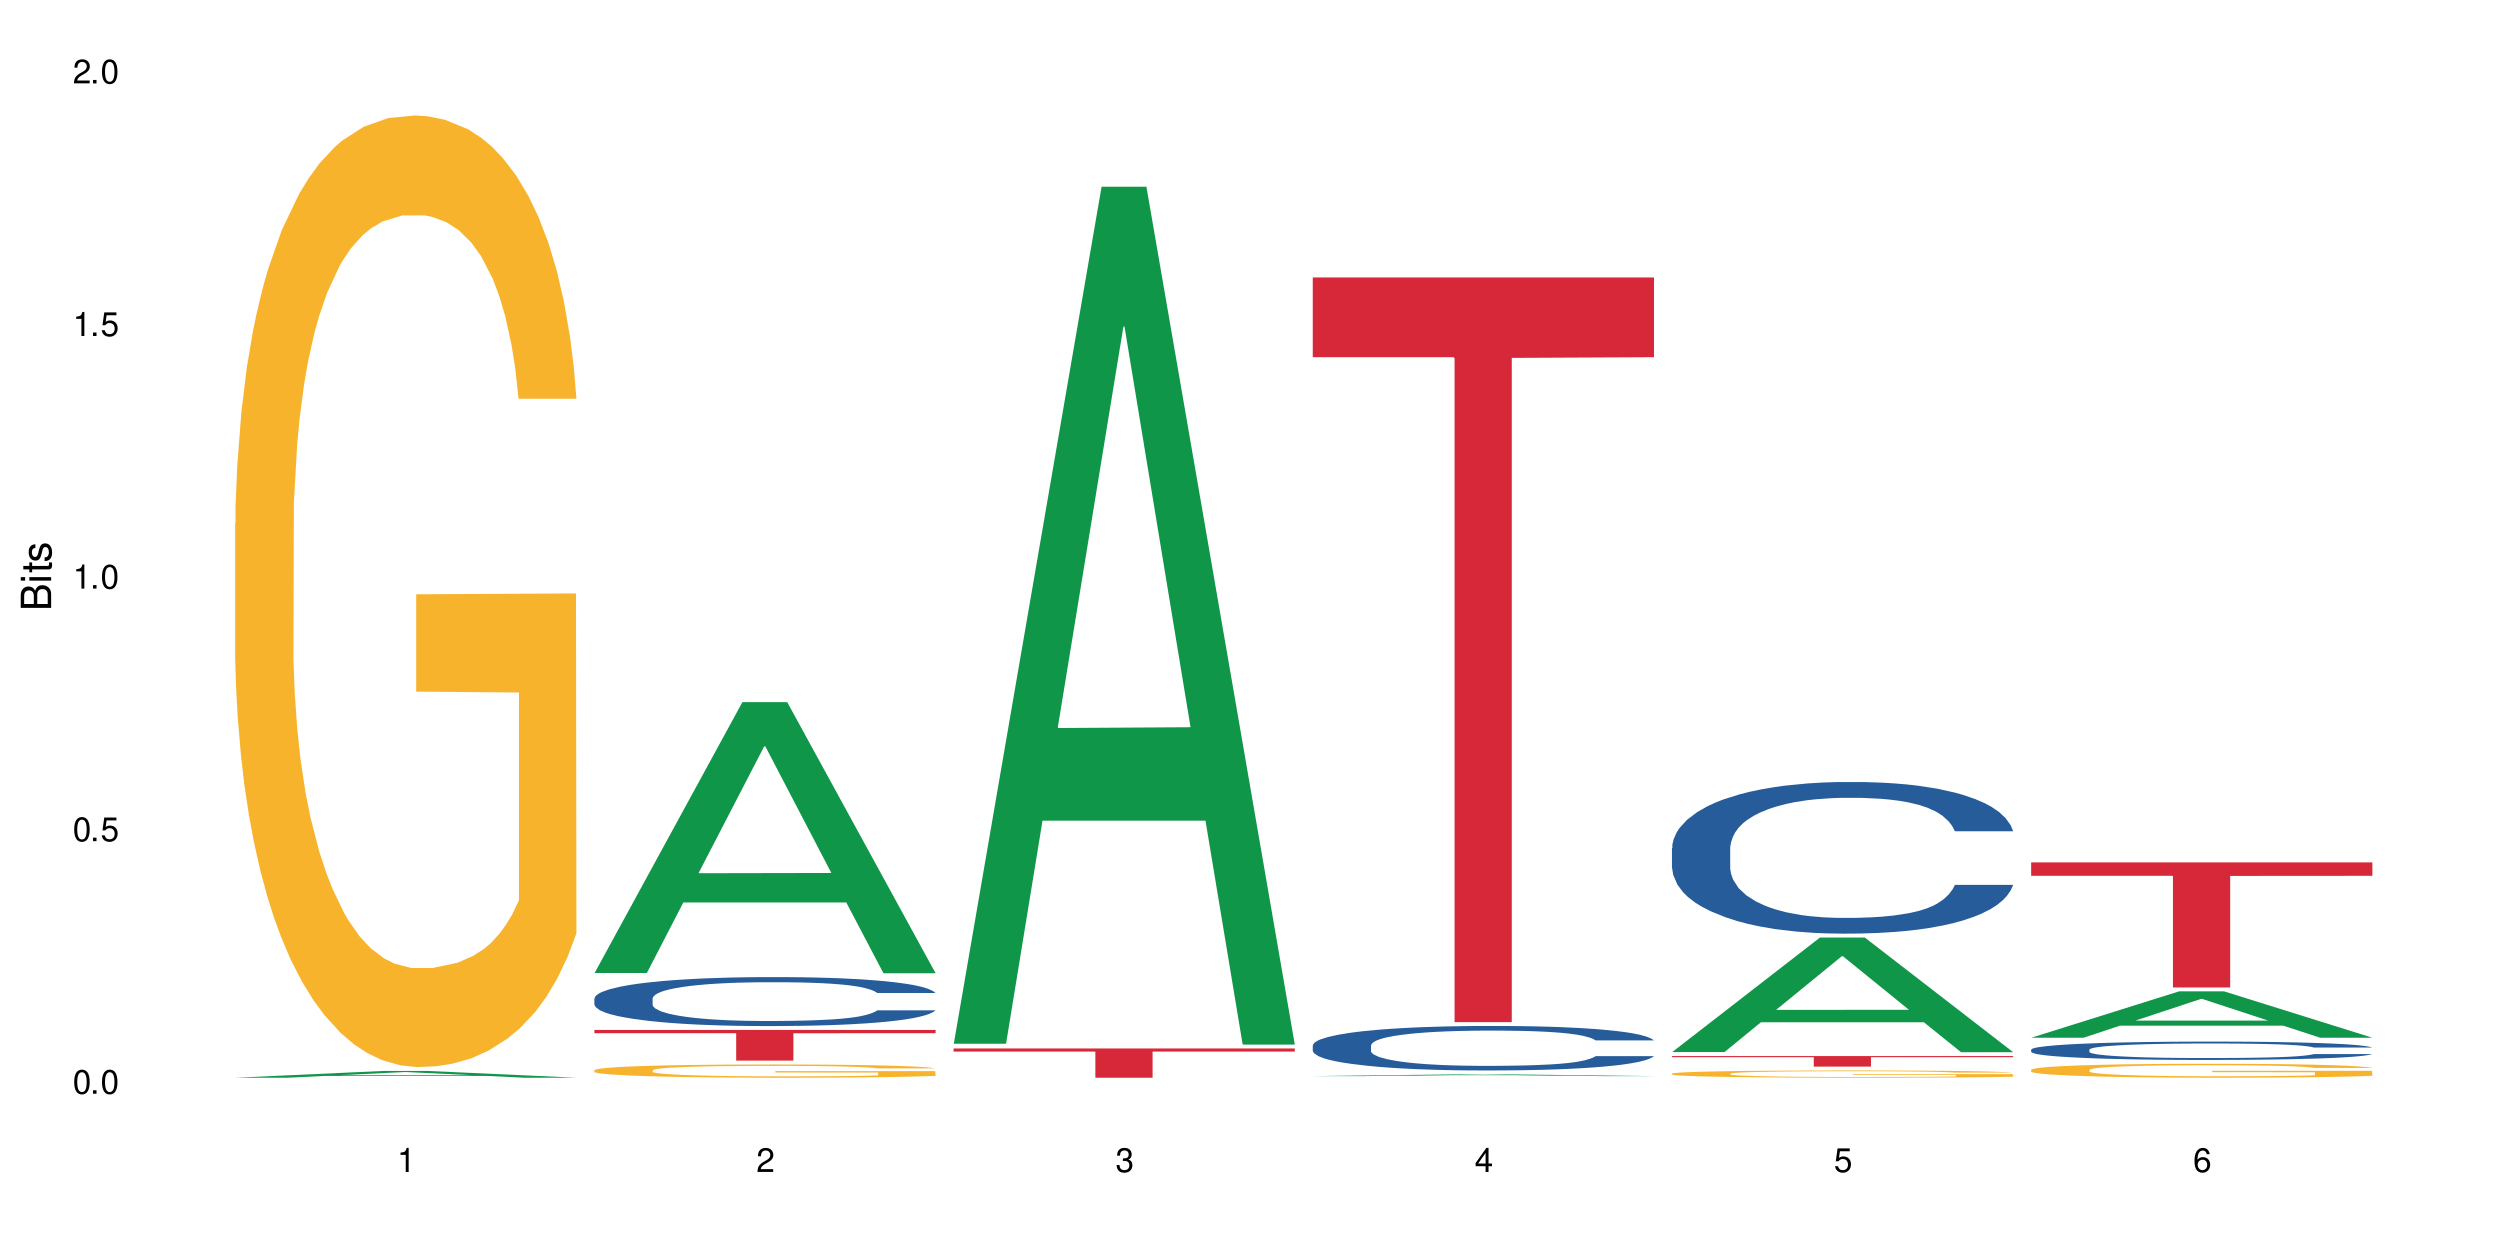 <?xml version="1.0" encoding="UTF-8"?>
<svg xmlns="http://www.w3.org/2000/svg" xmlns:xlink="http://www.w3.org/1999/xlink" width="720" height="360" viewBox="0 0 720 360">
<defs>
<g>
<g id="glyph-0-0">
</g>
<g id="glyph-0-1">
<path d="M 2.641 -6.938 C 2 -6.938 1.422 -6.656 1.078 -6.172 C 0.641 -5.562 0.406 -4.641 0.406 -3.359 C 0.406 -1.016 1.188 0.219 2.641 0.219 C 4.078 0.219 4.859 -1.016 4.859 -3.297 C 4.859 -4.641 4.656 -5.547 4.203 -6.172 C 3.844 -6.656 3.281 -6.938 2.641 -6.938 Z M 2.641 -6.188 C 3.547 -6.188 4 -5.25 4 -3.375 C 4 -1.406 3.562 -0.484 2.625 -0.484 C 1.734 -0.484 1.281 -1.438 1.281 -3.344 C 1.281 -5.25 1.734 -6.188 2.641 -6.188 Z M 2.641 -6.188 "/>
</g>
<g id="glyph-0-2">
<path d="M 1.828 -1 L 0.828 -1 L 0.828 0 L 1.828 0 Z M 1.828 -1 "/>
</g>
<g id="glyph-0-3">
<path d="M 4.562 -6.797 L 1.062 -6.797 L 0.547 -3.094 L 1.328 -3.094 C 1.719 -3.562 2.047 -3.734 2.578 -3.734 C 3.484 -3.734 4.062 -3.109 4.062 -2.094 C 4.062 -1.125 3.484 -0.531 2.578 -0.531 C 1.828 -0.531 1.375 -0.906 1.188 -1.672 L 0.328 -1.672 C 0.453 -1.109 0.547 -0.844 0.75 -0.594 C 1.125 -0.078 1.828 0.219 2.594 0.219 C 3.969 0.219 4.922 -0.781 4.922 -2.219 C 4.922 -3.562 4.031 -4.484 2.719 -4.484 C 2.25 -4.484 1.859 -4.359 1.469 -4.062 L 1.734 -5.969 L 4.562 -5.969 Z M 4.562 -6.797 "/>
</g>
<g id="glyph-0-4">
<path d="M 2.484 -4.938 L 2.484 0 L 3.328 0 L 3.328 -6.938 L 2.766 -6.938 C 2.469 -5.875 2.281 -5.734 0.984 -5.562 L 0.984 -4.938 Z M 2.484 -4.938 "/>
</g>
<g id="glyph-0-5">
<path d="M 4.859 -0.828 L 1.281 -0.828 C 1.359 -1.406 1.672 -1.781 2.5 -2.281 L 3.469 -2.828 C 4.406 -3.344 4.906 -4.062 4.906 -4.906 C 4.906 -5.484 4.672 -6.031 4.266 -6.406 C 3.859 -6.766 3.375 -6.938 2.719 -6.938 C 1.859 -6.938 1.219 -6.625 0.844 -6.031 C 0.609 -5.672 0.5 -5.234 0.484 -4.531 L 1.328 -4.531 C 1.359 -5.016 1.406 -5.281 1.531 -5.516 C 1.75 -5.938 2.188 -6.203 2.703 -6.203 C 3.469 -6.203 4.031 -5.641 4.031 -4.891 C 4.031 -4.344 3.719 -3.859 3.125 -3.516 L 2.234 -3 C 0.812 -2.172 0.406 -1.531 0.328 -0.016 L 4.859 -0.016 Z M 4.859 -0.828 "/>
</g>
<g id="glyph-0-6">
<path d="M 2.125 -3.188 L 2.578 -3.188 C 3.5 -3.188 3.984 -2.766 3.984 -1.922 C 3.984 -1.062 3.469 -0.531 2.594 -0.531 C 1.656 -0.531 1.203 -1 1.156 -2.016 L 0.312 -2.016 C 0.344 -1.453 0.438 -1.094 0.609 -0.781 C 0.953 -0.109 1.625 0.219 2.547 0.219 C 3.953 0.219 4.859 -0.625 4.859 -1.938 C 4.859 -2.828 4.516 -3.297 3.703 -3.594 C 4.344 -3.844 4.656 -4.328 4.656 -5.031 C 4.656 -6.219 3.875 -6.938 2.578 -6.938 C 1.203 -6.938 0.484 -6.172 0.453 -4.703 L 1.297 -4.703 C 1.312 -5.125 1.344 -5.359 1.453 -5.578 C 1.641 -5.969 2.062 -6.203 2.594 -6.203 C 3.344 -6.203 3.797 -5.75 3.797 -5 C 3.797 -4.516 3.609 -4.219 3.25 -4.047 C 3.016 -3.953 2.703 -3.922 2.125 -3.906 Z M 2.125 -3.188 "/>
</g>
<g id="glyph-0-7">
<path d="M 3.141 -1.672 L 3.141 0 L 3.984 0 L 3.984 -1.672 L 4.984 -1.672 L 4.984 -2.438 L 3.984 -2.438 L 3.984 -6.938 L 3.359 -6.938 L 0.266 -2.578 L 0.266 -1.672 Z M 3.141 -2.438 L 1 -2.438 L 3.141 -5.5 Z M 3.141 -2.438 "/>
</g>
<g id="glyph-0-8">
<path d="M 4.781 -5.125 C 4.609 -6.266 3.891 -6.938 2.844 -6.938 C 2.094 -6.938 1.422 -6.578 1.031 -5.953 C 0.594 -5.266 0.406 -4.422 0.406 -3.172 C 0.406 -2 0.578 -1.25 0.984 -0.641 C 1.359 -0.078 1.953 0.219 2.703 0.219 C 3.984 0.219 4.922 -0.75 4.922 -2.094 C 4.922 -3.375 4.062 -4.281 2.844 -4.281 C 2.172 -4.281 1.641 -4.031 1.281 -3.516 C 1.281 -5.234 1.828 -6.188 2.797 -6.188 C 3.391 -6.188 3.797 -5.797 3.938 -5.125 Z M 2.734 -3.531 C 3.547 -3.531 4.062 -2.953 4.062 -2.031 C 4.062 -1.156 3.484 -0.531 2.703 -0.531 C 1.922 -0.531 1.328 -1.188 1.328 -2.078 C 1.328 -2.938 1.906 -3.531 2.734 -3.531 Z M 2.734 -3.531 "/>
</g>
<g id="glyph-1-0">
</g>
<g id="glyph-1-1">
<path d="M 0 -0.953 L 0 -4.891 C 0 -5.719 -0.234 -6.344 -0.734 -6.797 C -1.188 -7.234 -1.812 -7.469 -2.5 -7.469 C -3.547 -7.469 -4.188 -7 -4.625 -5.875 C -4.984 -6.688 -5.625 -7.094 -6.531 -7.094 C -7.172 -7.094 -7.734 -6.859 -8.141 -6.391 C -8.562 -5.922 -8.75 -5.344 -8.75 -4.5 L -8.75 -0.953 Z M -4.984 -2.062 L -7.766 -2.062 L -7.766 -4.219 C -7.766 -4.844 -7.688 -5.203 -7.453 -5.5 C -7.219 -5.812 -6.859 -5.969 -6.375 -5.969 C -5.891 -5.969 -5.531 -5.812 -5.297 -5.5 C -5.062 -5.203 -4.984 -4.844 -4.984 -4.219 Z M -0.984 -2.062 L -4 -2.062 L -4 -4.781 C -4 -5.766 -3.438 -6.359 -2.484 -6.359 C -1.547 -6.359 -0.984 -5.766 -0.984 -4.781 Z M -0.984 -2.062 "/>
</g>
<g id="glyph-1-2">
<path d="M -6.281 -1.797 L -6.281 -0.797 L 0 -0.797 L 0 -1.797 Z M -8.75 -1.797 L -8.75 -0.797 L -7.484 -0.797 L -7.484 -1.797 Z M -8.75 -1.797 "/>
</g>
<g id="glyph-1-3">
<path d="M -6.281 -3.047 L -6.281 -2.016 L -8.016 -2.016 L -8.016 -1.016 L -6.281 -1.016 L -6.281 -0.172 L -5.469 -0.172 L -5.469 -1.016 L -0.719 -1.016 C -0.078 -1.016 0.281 -1.453 0.281 -2.234 C 0.281 -2.5 0.25 -2.719 0.188 -3.047 L -0.641 -3.047 C -0.609 -2.906 -0.594 -2.766 -0.594 -2.562 C -0.594 -2.141 -0.719 -2.016 -1.156 -2.016 L -5.469 -2.016 L -5.469 -3.047 Z M -6.281 -3.047 "/>
</g>
<g id="glyph-1-4">
<path d="M -4.531 -5.25 C -5.766 -5.25 -6.469 -4.422 -6.469 -2.969 C -6.469 -1.516 -5.719 -0.562 -4.547 -0.562 C -3.562 -0.562 -3.094 -1.062 -2.734 -2.562 L -2.516 -3.484 C -2.344 -4.188 -2.094 -4.469 -1.641 -4.469 C -1.047 -4.469 -0.641 -3.875 -0.641 -3 C -0.641 -2.453 -0.797 -2 -1.062 -1.75 C -1.25 -1.594 -1.422 -1.531 -1.875 -1.469 L -1.875 -0.406 C -0.422 -0.453 0.281 -1.266 0.281 -2.922 C 0.281 -4.5 -0.5 -5.516 -1.719 -5.516 C -2.656 -5.516 -3.172 -4.984 -3.469 -3.734 L -3.703 -2.766 C -3.891 -1.953 -4.156 -1.609 -4.594 -1.609 C -5.188 -1.609 -5.547 -2.125 -5.547 -2.938 C -5.547 -3.75 -5.203 -4.172 -4.531 -4.203 Z M -4.531 -5.25 "/>
</g>
</g>
</defs>
<rect x="-72" y="-36" width="864" height="432" fill="rgb(100%, 100%, 100%)" fill-opacity="1"/>
<path fill-rule="nonzero" fill="rgb(6.275%, 58.824%, 28.235%)" fill-opacity="1" d="M 67.73 310.383 L 67.836 310.379 L 110.359 308.434 L 123.273 308.434 L 166.008 310.383 L 150.992 310.383 L 140.281 309.875 L 93.352 309.875 L 82.852 310.383 L 67.73 310.383 L 97.863 309.664 L 135.977 309.66 L 116.973 308.75 L 116.766 308.75 L 116.555 308.754 L 97.758 309.66 L 97.863 309.664 Z M 67.73 310.383 "/>
<path fill-rule="nonzero" fill="rgb(96.863%, 70.196%, 16.863%)" fill-opacity="1" d="M 67.73 150.633 L 67.852 150.383 L 67.852 145.379 L 68.332 134.113 L 69.527 118.598 L 71.086 105.832 L 72.766 95.82 L 73.844 90.562 L 75.641 83.055 L 77.199 77.547 L 81.152 66.285 L 86.188 55.773 L 88.945 51.266 L 92.059 47.012 L 96.496 42.254 L 98.531 40.504 L 104.766 36.5 L 111.836 33.996 L 119.625 33.246 L 123.223 33.496 L 128.133 34.496 L 134.848 37.25 L 138.68 39.754 L 141.676 42.254 L 144.793 45.508 L 148.629 50.516 L 152.223 56.523 L 155.102 62.531 L 157.977 70.039 L 160.375 78.047 L 162.41 86.809 L 164.207 97.32 L 165.289 106.082 L 166.008 114.84 L 149.348 114.84 L 148.391 106.082 L 147.309 99.324 L 145.512 91.062 L 143.715 85.055 L 141.918 80.301 L 138.562 73.793 L 135.684 69.789 L 132.09 66.285 L 128.613 64.031 L 124.66 62.531 L 122.262 62.027 L 115.91 62.027 L 110.156 63.781 L 106.801 65.785 L 104.406 67.785 L 101.047 71.539 L 99.012 74.543 L 97.812 76.547 L 94.219 84.305 L 91.82 91.312 L 90.504 96.07 L 88.824 103.578 L 87.625 110.336 L 86.309 120.348 L 85.59 127.855 L 84.629 144.879 L 84.508 189.93 L 84.871 199.441 L 85.59 209.703 L 86.547 218.715 L 87.984 228.227 L 89.422 235.484 L 91.941 245.246 L 94.098 251.754 L 95.777 256.008 L 99.012 262.766 L 100.328 265.02 L 103.445 269.523 L 106.684 273.027 L 110.637 276.031 L 113.633 277.535 L 118.426 278.785 L 124.539 278.785 L 131.73 277.285 L 136.285 275.281 L 139.398 273.277 L 141.438 271.527 L 143.953 268.773 L 145.754 266.27 L 147.43 263.52 L 149.469 259.262 L 149.469 199.441 L 119.863 199.191 L 119.863 171.16 L 165.887 170.906 L 166.008 268.773 L 163.488 275.531 L 160.375 282.039 L 157.379 287.047 L 154.262 291.301 L 149.828 296.055 L 146.23 299.059 L 140.719 302.562 L 135.684 304.816 L 130.41 306.316 L 125.738 307.07 L 120.223 307.32 L 115.312 306.82 L 110.039 305.316 L 105.844 303.316 L 102.008 300.812 L 98.172 297.559 L 93.379 292.301 L 90.262 288.047 L 87.027 282.789 L 83.789 276.531 L 80.914 269.773 L 78.996 264.52 L 77.078 258.512 L 75.043 251.004 L 73.125 242.492 L 71.688 234.734 L 70.367 225.973 L 69.41 217.715 L 68.449 206.449 L 67.969 197.438 L 67.73 189.68 Z M 67.73 150.633 "/>
<path fill-rule="nonzero" fill="rgb(6.275%, 58.824%, 28.235%)" fill-opacity="1" d="M 171.18 280.227 L 171.285 280.156 L 213.809 202.219 L 226.723 202.219 L 269.453 280.301 L 254.441 280.301 L 243.73 259.918 L 196.797 259.918 L 186.297 280.227 L 171.18 280.227 L 201.312 251.488 L 239.426 251.414 L 220.422 214.973 L 220.211 214.902 L 220 215.121 L 201.207 251.414 L 201.312 251.488 Z M 171.18 280.227 "/>
<path fill-rule="nonzero" fill="rgb(14.51%, 36.078%, 60%)" fill-opacity="1" d="M 171.18 287.547 L 171.297 287.531 L 171.297 287.223 L 171.66 286.734 L 172.496 286.117 L 173.336 285.691 L 175.492 284.93 L 178.488 284.195 L 181.605 283.629 L 183.883 283.297 L 185.922 283.039 L 190.594 282.562 L 193.59 282.316 L 196.828 282.098 L 200.781 281.879 L 203.656 281.75 L 210.129 281.543 L 214.922 281.453 L 218.641 281.414 L 226.668 281.414 L 231.461 281.465 L 234.938 281.531 L 238.773 281.633 L 242.008 281.75 L 247.641 282.031 L 252.676 282.395 L 254.953 282.598 L 258.547 283 L 261.305 283.387 L 263.223 283.719 L 265.379 284.195 L 267.297 284.777 L 268.734 285.434 L 269.453 285.988 L 252.676 285.988 L 251.836 285.473 L 250.879 285.074 L 249.082 284.543 L 247.281 284.172 L 244.766 283.797 L 242.488 283.551 L 239.371 283.309 L 236.617 283.152 L 233.738 283.039 L 230.984 282.961 L 225.711 282.883 L 219.598 282.883 L 217.32 282.91 L 212.645 283.012 L 210.129 283.102 L 206.535 283.281 L 204.016 283.449 L 201.02 283.707 L 198.984 283.926 L 196.469 284.262 L 194.668 284.559 L 192.633 284.984 L 191.434 285.305 L 190.355 285.664 L 189.395 286.09 L 188.676 286.543 L 188.199 287.02 L 187.957 287.48 L 187.957 289.477 L 188.199 289.941 L 188.797 290.484 L 190.355 291.27 L 192.633 291.953 L 195.27 292.492 L 197.785 292.879 L 199.223 293.059 L 201.141 293.266 L 204.137 293.523 L 208.453 293.781 L 210.969 293.883 L 214.805 293.988 L 218.758 294.039 L 224.031 294.039 L 228.707 293.988 L 231.82 293.922 L 235.059 293.82 L 239.492 293.602 L 242.25 293.395 L 244.645 293.148 L 246.445 292.906 L 247.641 292.699 L 249.441 292.301 L 250.879 291.859 L 251.957 291.41 L 252.676 290.973 L 269.453 290.973 L 268.734 291.488 L 267.656 291.988 L 266.578 292.363 L 264.898 292.812 L 262.984 293.215 L 260.227 293.664 L 257.949 293.961 L 254.953 294.281 L 252.195 294.527 L 249.199 294.746 L 244.766 295.004 L 241.891 295.133 L 238.773 295.25 L 235.059 295.352 L 230.383 295.441 L 225.352 295.492 L 220.676 295.508 L 215.645 295.48 L 211.926 295.43 L 207.012 295.312 L 200.902 295.082 L 196.469 294.836 L 192.992 294.594 L 189.996 294.336 L 186.641 293.988 L 182.324 293.418 L 179.688 292.98 L 177.891 292.621 L 175.852 292.117 L 174.414 291.668 L 172.738 290.945 L 171.539 290.031 L 171.18 289.324 Z M 171.18 287.547 "/>
<path fill-rule="nonzero" fill="rgb(96.863%, 70.196%, 16.863%)" fill-opacity="1" d="M 171.18 308.207 L 171.297 308.203 L 171.297 308.133 L 171.777 307.977 L 172.977 307.762 L 174.535 307.582 L 176.211 307.445 L 177.293 307.371 L 179.09 307.266 L 180.648 307.191 L 184.602 307.031 L 189.637 306.887 L 192.391 306.824 L 195.508 306.766 L 199.941 306.699 L 201.98 306.676 L 208.211 306.617 L 215.281 306.586 L 223.074 306.574 L 226.668 306.578 L 231.582 306.59 L 238.293 306.629 L 242.129 306.664 L 245.125 306.699 L 248.242 306.746 L 252.078 306.812 L 255.672 306.898 L 258.547 306.98 L 261.426 307.086 L 263.82 307.195 L 265.859 307.316 L 267.656 307.465 L 268.734 307.586 L 269.453 307.707 L 252.797 307.707 L 251.836 307.586 L 250.758 307.492 L 248.961 307.379 L 247.164 307.293 L 245.363 307.227 L 242.008 307.137 L 239.133 307.082 L 235.539 307.031 L 232.062 307 L 228.105 306.98 L 225.711 306.973 L 219.359 306.973 L 213.605 307 L 210.25 307.027 L 207.852 307.055 L 204.496 307.105 L 202.461 307.148 L 201.262 307.176 L 197.664 307.285 L 195.27 307.383 L 193.949 307.445 L 192.273 307.551 L 191.074 307.645 L 189.754 307.785 L 189.035 307.891 L 188.078 308.125 L 187.957 308.75 L 188.316 308.883 L 189.035 309.027 L 189.996 309.152 L 191.434 309.285 L 192.871 309.387 L 195.387 309.52 L 197.547 309.609 L 199.223 309.672 L 202.461 309.766 L 203.777 309.797 L 206.895 309.859 L 210.129 309.906 L 214.086 309.949 L 217.082 309.969 L 221.875 309.988 L 227.988 309.988 L 235.18 309.965 L 239.73 309.938 L 242.848 309.91 L 244.887 309.887 L 247.402 309.848 L 249.199 309.812 L 250.879 309.773 L 252.914 309.715 L 252.914 308.883 L 223.312 308.879 L 223.312 308.492 L 269.336 308.488 L 269.453 309.848 L 266.938 309.941 L 263.82 310.031 L 260.824 310.102 L 257.711 310.16 L 253.273 310.227 L 249.68 310.27 L 244.168 310.316 L 239.133 310.348 L 233.859 310.371 L 229.184 310.379 L 223.672 310.383 L 218.758 310.375 L 213.484 310.355 L 209.289 310.328 L 205.457 310.293 L 201.621 310.246 L 196.828 310.176 L 193.711 310.117 L 190.473 310.043 L 187.238 309.957 L 184.363 309.863 L 182.445 309.789 L 180.527 309.703 L 178.488 309.602 L 176.57 309.48 L 175.133 309.375 L 173.816 309.254 L 172.855 309.137 L 171.898 308.98 L 171.418 308.855 L 171.18 308.75 Z M 171.18 308.207 "/>
<path fill-rule="nonzero" fill="rgb(83.922%, 15.686%, 22.353%)" fill-opacity="1" d="M 171.18 296.621 L 269.453 296.621 L 269.453 297.566 L 228.496 297.574 L 228.496 305.461 L 212.02 305.461 L 212.02 297.582 L 211.777 297.566 L 171.18 297.566 Z M 171.18 296.621 "/>
<path fill-rule="nonzero" fill="rgb(6.275%, 58.824%, 28.235%)" fill-opacity="1" d="M 274.629 300.605 L 274.73 300.375 L 317.254 53.773 L 330.168 53.773 L 372.902 300.84 L 357.887 300.84 L 347.18 236.348 L 300.246 236.348 L 289.746 300.605 L 274.629 300.605 L 304.762 209.668 L 342.875 209.438 L 323.871 94.141 L 323.66 93.91 L 323.449 94.605 L 304.656 209.438 L 304.762 209.668 Z M 274.629 300.605 "/>
<path fill-rule="nonzero" fill="rgb(83.922%, 15.686%, 22.353%)" fill-opacity="1" d="M 274.629 301.949 L 372.902 301.949 L 372.902 302.855 L 331.945 302.863 L 331.945 310.383 L 315.465 310.383 L 315.465 302.871 L 315.227 302.855 L 274.629 302.855 Z M 274.629 301.949 "/>
<path fill-rule="nonzero" fill="rgb(6.275%, 58.824%, 28.235%)" fill-opacity="1" d="M 378.074 309.918 L 378.18 309.918 L 420.703 309.406 L 433.617 309.406 L 476.352 309.918 L 461.336 309.918 L 450.625 309.785 L 403.695 309.785 L 393.195 309.918 L 378.074 309.918 L 408.207 309.73 L 446.32 309.73 L 427.316 309.492 L 426.898 309.492 L 408.105 309.73 L 408.207 309.73 Z M 378.074 309.918 "/>
<path fill-rule="nonzero" fill="rgb(14.51%, 36.078%, 60%)" fill-opacity="1" d="M 378.074 301.059 L 378.195 301.047 L 378.195 300.766 L 378.555 300.32 L 379.395 299.758 L 380.23 299.371 L 382.391 298.684 L 385.387 298.016 L 388.5 297.5 L 390.777 297.195 L 392.816 296.961 L 397.492 296.527 L 400.488 296.305 L 403.723 296.105 L 407.676 295.906 L 410.555 295.789 L 417.027 295.602 L 421.82 295.52 L 425.535 295.484 L 433.566 295.484 L 438.359 295.531 L 441.836 295.59 L 445.668 295.684 L 448.906 295.789 L 454.539 296.047 L 459.57 296.375 L 461.848 296.562 L 465.445 296.926 L 468.199 297.277 L 470.117 297.582 L 472.277 298.016 L 474.191 298.543 L 475.633 299.137 L 476.352 299.641 L 459.57 299.641 L 458.734 299.172 L 457.773 298.812 L 455.977 298.332 L 454.18 297.992 L 451.66 297.652 L 449.383 297.43 L 446.27 297.207 L 443.512 297.066 L 440.637 296.961 L 437.879 296.891 L 432.605 296.82 L 426.492 296.82 L 424.215 296.844 L 419.543 296.938 L 417.027 297.02 L 413.43 297.184 L 410.914 297.336 L 407.918 297.57 L 405.879 297.77 L 403.363 298.074 L 401.566 298.344 L 399.527 298.73 L 398.328 299.02 L 397.25 299.348 L 396.293 299.734 L 395.574 300.145 L 395.094 300.578 L 394.855 301 L 394.855 302.816 L 395.094 303.238 L 395.691 303.727 L 397.25 304.441 L 399.527 305.062 L 402.164 305.555 L 404.68 305.906 L 406.121 306.07 L 408.035 306.258 L 411.035 306.492 L 415.348 306.727 L 417.863 306.82 L 421.699 306.914 L 425.656 306.961 L 430.93 306.961 L 435.602 306.914 L 438.719 306.855 L 441.953 306.762 L 446.387 306.562 L 449.145 306.375 L 451.543 306.152 L 453.34 305.93 L 454.539 305.742 L 456.336 305.379 L 457.773 304.98 L 458.852 304.57 L 459.57 304.172 L 476.352 304.172 L 475.633 304.641 L 474.555 305.098 L 473.473 305.438 L 471.797 305.848 L 469.879 306.211 L 467.121 306.621 L 464.844 306.891 L 461.848 307.184 L 459.094 307.406 L 456.098 307.605 L 451.66 307.84 L 448.785 307.957 L 445.668 308.062 L 441.953 308.156 L 437.281 308.238 L 432.246 308.281 L 427.574 308.293 L 422.539 308.273 L 418.824 308.227 L 413.91 308.121 L 407.797 307.91 L 403.363 307.688 L 399.887 307.465 L 396.891 307.23 L 393.535 306.914 L 389.223 306.398 L 386.586 306 L 384.785 305.672 L 382.75 305.215 L 381.312 304.805 L 379.633 304.148 L 378.434 303.32 L 378.074 302.676 Z M 378.074 301.059 "/>
<path fill-rule="nonzero" fill="rgb(83.922%, 15.686%, 22.353%)" fill-opacity="1" d="M 378.074 79.914 L 476.352 79.914 L 476.352 102.871 L 435.391 103.074 L 435.391 294.371 L 418.914 294.371 L 418.914 103.273 L 418.676 102.871 L 378.074 102.871 Z M 378.074 79.914 "/>
<path fill-rule="nonzero" fill="rgb(6.275%, 58.824%, 28.235%)" fill-opacity="1" d="M 481.523 303.004 L 481.629 302.973 L 524.152 270.008 L 537.066 270.008 L 579.797 303.035 L 564.785 303.035 L 554.074 294.414 L 507.141 294.414 L 496.641 303.004 L 481.523 303.004 L 511.656 290.848 L 549.77 290.816 L 530.766 275.406 L 530.555 275.375 L 530.348 275.469 L 511.551 290.816 L 511.656 290.848 Z M 481.523 303.004 "/>
<path fill-rule="nonzero" fill="rgb(14.51%, 36.078%, 60%)" fill-opacity="1" d="M 481.523 244.234 L 481.645 244.195 L 481.645 243.234 L 482.004 241.719 L 482.84 239.805 L 483.68 238.488 L 485.836 236.133 L 488.832 233.855 L 491.949 232.102 L 494.227 231.062 L 496.266 230.266 L 500.938 228.789 L 503.934 228.031 L 507.172 227.352 L 511.125 226.676 L 514 226.273 L 520.473 225.637 L 525.27 225.355 L 528.984 225.238 L 537.012 225.238 L 541.809 225.398 L 545.281 225.598 L 549.117 225.914 L 552.352 226.273 L 557.984 227.152 L 563.02 228.27 L 565.297 228.91 L 568.891 230.145 L 571.648 231.344 L 573.566 232.379 L 575.723 233.855 L 577.641 235.652 L 579.078 237.688 L 579.797 239.406 L 563.02 239.406 L 562.18 237.809 L 561.223 236.57 L 559.426 234.934 L 557.625 233.777 L 555.109 232.621 L 552.832 231.863 L 549.715 231.105 L 546.961 230.625 L 544.082 230.266 L 541.328 230.027 L 536.055 229.785 L 529.941 229.785 L 527.664 229.867 L 522.992 230.188 L 520.473 230.465 L 516.879 231.023 L 514.363 231.543 L 511.367 232.34 L 509.328 233.02 L 506.812 234.059 L 505.012 234.977 L 502.977 236.293 L 501.777 237.289 L 500.699 238.406 L 499.738 239.723 L 499.02 241.121 L 498.543 242.598 L 498.301 244.035 L 498.301 250.219 L 498.543 251.656 L 499.141 253.332 L 500.699 255.766 L 502.977 257.883 L 505.613 259.559 L 508.129 260.754 L 509.566 261.312 L 511.484 261.953 L 514.48 262.75 L 518.797 263.547 L 521.312 263.867 L 525.148 264.188 L 529.102 264.348 L 534.375 264.348 L 539.051 264.188 L 542.168 263.988 L 545.402 263.668 L 549.836 262.988 L 552.594 262.352 L 554.988 261.594 L 556.789 260.836 L 557.984 260.195 L 559.785 258.961 L 561.223 257.602 L 562.301 256.207 L 563.02 254.848 L 579.797 254.848 L 579.078 256.445 L 578 258 L 576.922 259.16 L 575.246 260.555 L 573.328 261.793 L 570.57 263.188 L 568.293 264.105 L 565.297 265.105 L 562.539 265.863 L 559.543 266.543 L 555.109 267.34 L 552.234 267.738 L 549.117 268.098 L 545.402 268.418 L 540.727 268.695 L 535.695 268.855 L 531.02 268.895 L 525.988 268.816 L 522.27 268.656 L 517.359 268.297 L 511.246 267.578 L 506.812 266.82 L 503.336 266.062 L 500.34 265.266 L 496.984 264.188 L 492.668 262.43 L 490.031 261.074 L 488.234 259.957 L 486.195 258.402 L 484.758 257.004 L 483.082 254.77 L 481.883 251.934 L 481.523 249.742 Z M 481.523 244.234 "/>
<path fill-rule="nonzero" fill="rgb(96.863%, 70.196%, 16.863%)" fill-opacity="1" d="M 481.523 309.191 L 481.645 309.191 L 481.645 309.152 L 482.121 309.066 L 483.32 308.949 L 484.879 308.852 L 486.555 308.773 L 487.637 308.734 L 489.434 308.676 L 490.992 308.637 L 494.945 308.551 L 499.98 308.469 L 502.734 308.434 L 505.852 308.402 L 510.285 308.367 L 512.324 308.355 L 518.555 308.324 L 525.629 308.305 L 533.418 308.297 L 537.012 308.301 L 541.926 308.309 L 548.637 308.328 L 552.473 308.348 L 555.469 308.367 L 558.586 308.391 L 562.422 308.43 L 566.016 308.477 L 568.891 308.52 L 571.77 308.578 L 574.164 308.641 L 576.203 308.707 L 578 308.785 L 579.078 308.852 L 579.797 308.918 L 563.141 308.918 L 562.18 308.852 L 561.102 308.801 L 559.305 308.738 L 557.508 308.691 L 555.711 308.656 L 552.352 308.605 L 549.477 308.578 L 545.883 308.551 L 542.406 308.531 L 538.449 308.52 L 536.055 308.516 L 529.703 308.516 L 523.949 308.531 L 520.594 308.547 L 518.195 308.562 L 514.84 308.59 L 512.805 308.613 L 511.605 308.629 L 508.008 308.688 L 505.613 308.738 L 504.293 308.777 L 502.617 308.832 L 501.418 308.887 L 500.098 308.961 L 499.379 309.02 L 498.422 309.148 L 498.301 309.492 L 498.66 309.562 L 499.379 309.641 L 500.34 309.711 L 501.777 309.781 L 503.215 309.836 L 505.73 309.91 L 507.891 309.961 L 509.566 309.992 L 512.805 310.043 L 514.121 310.062 L 517.238 310.098 L 520.473 310.121 L 524.43 310.145 L 527.426 310.156 L 532.219 310.168 L 538.332 310.168 L 545.523 310.156 L 550.078 310.141 L 553.191 310.125 L 555.23 310.109 L 557.746 310.09 L 559.543 310.07 L 561.223 310.051 L 563.258 310.02 L 563.258 309.562 L 533.656 309.562 L 533.656 309.348 L 579.68 309.344 L 579.797 310.09 L 577.281 310.141 L 574.164 310.191 L 571.168 310.23 L 568.055 310.262 L 563.617 310.297 L 560.023 310.32 L 554.512 310.348 L 549.477 310.363 L 544.203 310.375 L 539.531 310.383 L 534.016 310.383 L 529.102 310.379 L 523.828 310.367 L 519.637 310.352 L 515.801 310.332 L 511.965 310.309 L 507.172 310.27 L 504.055 310.238 L 500.82 310.195 L 497.582 310.148 L 494.707 310.098 L 492.789 310.059 L 490.871 310.012 L 488.832 309.953 L 486.918 309.891 L 485.477 309.832 L 484.16 309.766 L 483.199 309.703 L 482.242 309.617 L 481.762 309.547 L 481.523 309.488 Z M 481.523 309.191 "/>
<path fill-rule="nonzero" fill="rgb(83.922%, 15.686%, 22.353%)" fill-opacity="1" d="M 481.523 304.148 L 579.797 304.148 L 579.797 304.473 L 538.84 304.477 L 538.84 307.184 L 522.363 307.184 L 522.363 304.48 L 522.121 304.473 L 481.523 304.473 Z M 481.523 304.148 "/>
<path fill-rule="nonzero" fill="rgb(6.275%, 58.824%, 28.235%)" fill-opacity="1" d="M 584.973 298.859 L 585.074 298.848 L 627.598 285.504 L 640.512 285.504 L 683.246 298.871 L 668.23 298.871 L 657.523 295.383 L 610.59 295.383 L 600.09 298.859 L 584.973 298.859 L 615.105 293.938 L 653.219 293.926 L 634.215 287.688 L 634.004 287.676 L 633.793 287.711 L 615 293.926 L 615.105 293.938 Z M 584.973 298.859 "/>
<path fill-rule="nonzero" fill="rgb(14.51%, 36.078%, 60%)" fill-opacity="1" d="M 584.973 302.281 L 585.09 302.277 L 585.09 302.16 L 585.449 301.977 L 586.289 301.746 L 587.129 301.586 L 589.285 301.301 L 592.281 301.027 L 595.398 300.816 L 597.676 300.691 L 599.711 300.594 L 604.387 300.414 L 607.383 300.324 L 610.617 300.242 L 614.574 300.16 L 617.449 300.109 L 623.922 300.035 L 628.715 300 L 632.43 299.984 L 640.461 299.984 L 645.254 300.004 L 648.73 300.027 L 652.566 300.066 L 655.801 300.109 L 661.434 300.219 L 666.469 300.352 L 668.746 300.43 L 672.34 300.578 L 675.098 300.723 L 677.016 300.848 L 679.172 301.027 L 681.09 301.246 L 682.527 301.488 L 683.246 301.699 L 666.469 301.699 L 665.629 301.504 L 664.672 301.355 L 662.871 301.156 L 661.074 301.016 L 658.559 300.879 L 656.281 300.785 L 653.164 300.695 L 650.406 300.637 L 647.531 300.594 L 644.773 300.562 L 639.504 300.535 L 633.391 300.535 L 631.113 300.547 L 626.438 300.582 L 623.922 300.617 L 620.328 300.684 L 617.809 300.746 L 614.812 300.844 L 612.777 300.926 L 610.258 301.051 L 608.461 301.164 L 606.426 301.32 L 605.227 301.441 L 604.148 301.578 L 603.188 301.734 L 602.469 301.906 L 601.988 302.082 L 601.75 302.258 L 601.75 303.004 L 601.988 303.176 L 602.59 303.379 L 604.148 303.676 L 606.426 303.93 L 609.059 304.133 L 611.578 304.277 L 613.016 304.344 L 614.934 304.422 L 617.93 304.52 L 622.242 304.613 L 624.762 304.652 L 628.598 304.691 L 632.551 304.711 L 637.824 304.711 L 642.5 304.691 L 645.613 304.668 L 648.852 304.629 L 653.285 304.547 L 656.043 304.469 L 658.438 304.379 L 660.234 304.285 L 661.434 304.211 L 663.23 304.059 L 664.672 303.895 L 665.75 303.727 L 666.469 303.562 L 683.246 303.562 L 682.527 303.758 L 681.449 303.945 L 680.371 304.086 L 678.691 304.254 L 676.773 304.402 L 674.02 304.57 L 671.742 304.684 L 668.746 304.801 L 665.988 304.895 L 662.992 304.977 L 658.559 305.074 L 655.68 305.121 L 652.566 305.164 L 648.852 305.203 L 644.176 305.238 L 639.141 305.254 L 634.469 305.262 L 629.434 305.25 L 625.719 305.23 L 620.805 305.188 L 614.695 305.102 L 610.258 305.008 L 606.785 304.918 L 603.789 304.82 L 600.43 304.691 L 596.117 304.48 L 593.48 304.316 L 591.684 304.18 L 589.645 303.992 L 588.207 303.824 L 586.527 303.555 L 585.332 303.211 L 584.973 302.945 Z M 584.973 302.281 "/>
<path fill-rule="nonzero" fill="rgb(96.863%, 70.196%, 16.863%)" fill-opacity="1" d="M 584.973 308.09 L 585.09 308.086 L 585.09 308.016 L 585.57 307.848 L 586.77 307.621 L 588.328 307.434 L 590.004 307.289 L 591.082 307.211 L 592.883 307.102 L 594.438 307.023 L 598.395 306.855 L 603.426 306.703 L 606.184 306.637 L 609.301 306.574 L 613.734 306.504 L 615.773 306.48 L 622.004 306.422 L 629.074 306.383 L 636.867 306.375 L 640.461 306.379 L 645.375 306.391 L 652.086 306.434 L 655.922 306.469 L 658.918 306.504 L 662.035 306.555 L 665.867 306.625 L 669.465 306.715 L 672.34 306.801 L 675.215 306.91 L 677.613 307.027 L 679.652 307.156 L 681.449 307.312 L 682.527 307.438 L 683.246 307.566 L 666.586 307.566 L 665.629 307.438 L 664.551 307.34 L 662.754 307.219 L 660.953 307.133 L 659.156 307.062 L 655.801 306.965 L 652.926 306.906 L 649.328 306.855 L 645.855 306.824 L 641.898 306.801 L 639.504 306.793 L 633.148 306.793 L 627.398 306.82 L 624.043 306.848 L 621.645 306.879 L 618.289 306.934 L 616.25 306.977 L 615.055 307.008 L 611.457 307.121 L 609.059 307.223 L 607.742 307.293 L 606.062 307.402 L 604.867 307.5 L 603.547 307.648 L 602.828 307.758 L 601.871 308.008 L 601.75 308.664 L 602.109 308.805 L 602.828 308.957 L 603.789 309.086 L 605.227 309.227 L 606.664 309.332 L 609.18 309.477 L 611.336 309.57 L 613.016 309.633 L 616.25 309.73 L 617.57 309.766 L 620.688 309.832 L 623.922 309.883 L 627.875 309.926 L 630.871 309.949 L 635.668 309.965 L 641.777 309.965 L 648.969 309.945 L 653.523 309.914 L 656.641 309.887 L 658.676 309.859 L 661.195 309.82 L 662.992 309.781 L 664.672 309.742 L 666.707 309.68 L 666.707 308.805 L 637.105 308.801 L 637.105 308.391 L 683.125 308.387 L 683.246 309.82 L 680.73 309.918 L 677.613 310.012 L 674.617 310.086 L 671.5 310.148 L 667.066 310.219 L 663.473 310.262 L 657.957 310.312 L 652.926 310.348 L 647.652 310.367 L 642.977 310.379 L 637.465 310.383 L 632.551 310.375 L 627.277 310.355 L 623.082 310.324 L 619.246 310.289 L 615.414 310.242 L 610.617 310.164 L 607.504 310.102 L 604.266 310.023 L 601.031 309.934 L 598.156 309.836 L 596.238 309.758 L 594.32 309.668 L 592.281 309.559 L 590.363 309.434 L 588.926 309.32 L 587.609 309.191 L 586.648 309.074 L 585.691 308.906 L 585.211 308.777 L 584.973 308.664 Z M 584.973 308.09 "/>
<path fill-rule="nonzero" fill="rgb(83.922%, 15.686%, 22.353%)" fill-opacity="1" d="M 584.973 248.379 L 683.246 248.379 L 683.246 252.234 L 642.289 252.266 L 642.289 284.391 L 625.809 284.391 L 625.809 252.301 L 625.57 252.234 L 584.973 252.234 Z M 584.973 248.379 "/>
<g fill="rgb(0%, 0%, 0%)" fill-opacity="1">
<use xlink:href="#glyph-0-1" x="20.965" y="314.993"/>
<use xlink:href="#glyph-0-2" x="25.965" y="314.993"/>
<use xlink:href="#glyph-0-1" x="28.965" y="314.993"/>
</g>
<g fill="rgb(0%, 0%, 0%)" fill-opacity="1">
<use xlink:href="#glyph-0-1" x="20.965" y="242.251"/>
<use xlink:href="#glyph-0-2" x="25.965" y="242.251"/>
<use xlink:href="#glyph-0-3" x="28.965" y="242.251"/>
</g>
<g fill="rgb(0%, 0%, 0%)" fill-opacity="1">
<use xlink:href="#glyph-0-4" x="20.965" y="169.509"/>
<use xlink:href="#glyph-0-2" x="25.965" y="169.509"/>
<use xlink:href="#glyph-0-1" x="28.965" y="169.509"/>
</g>
<g fill="rgb(0%, 0%, 0%)" fill-opacity="1">
<use xlink:href="#glyph-0-4" x="20.965" y="96.767"/>
<use xlink:href="#glyph-0-2" x="25.965" y="96.767"/>
<use xlink:href="#glyph-0-3" x="28.965" y="96.767"/>
</g>
<g fill="rgb(0%, 0%, 0%)" fill-opacity="1">
<use xlink:href="#glyph-0-5" x="20.965" y="24.024"/>
<use xlink:href="#glyph-0-2" x="25.965" y="24.024"/>
<use xlink:href="#glyph-0-1" x="28.965" y="24.024"/>
</g>
<g fill="rgb(0%, 0%, 0%)" fill-opacity="1">
<use xlink:href="#glyph-0-4" x="114.367" y="337.532"/>
</g>
<g fill="rgb(0%, 0%, 0%)" fill-opacity="1">
<use xlink:href="#glyph-0-5" x="217.816" y="337.532"/>
</g>
<g fill="rgb(0%, 0%, 0%)" fill-opacity="1">
<use xlink:href="#glyph-0-6" x="321.266" y="337.532"/>
</g>
<g fill="rgb(0%, 0%, 0%)" fill-opacity="1">
<use xlink:href="#glyph-0-7" x="424.711" y="337.532"/>
</g>
<g fill="rgb(0%, 0%, 0%)" fill-opacity="1">
<use xlink:href="#glyph-0-3" x="528.16" y="337.532"/>
</g>
<g fill="rgb(0%, 0%, 0%)" fill-opacity="1">
<use xlink:href="#glyph-0-8" x="631.609" y="337.532"/>
</g>
<g fill="rgb(0%, 0%, 0%)" fill-opacity="1">
<use xlink:href="#glyph-1-1" x="14.725" y="176.012"/>
<use xlink:href="#glyph-1-2" x="14.725" y="168.012"/>
<use xlink:href="#glyph-1-3" x="14.725" y="165.012"/>
<use xlink:href="#glyph-1-4" x="14.725" y="162.012"/>
</g>
</svg>
